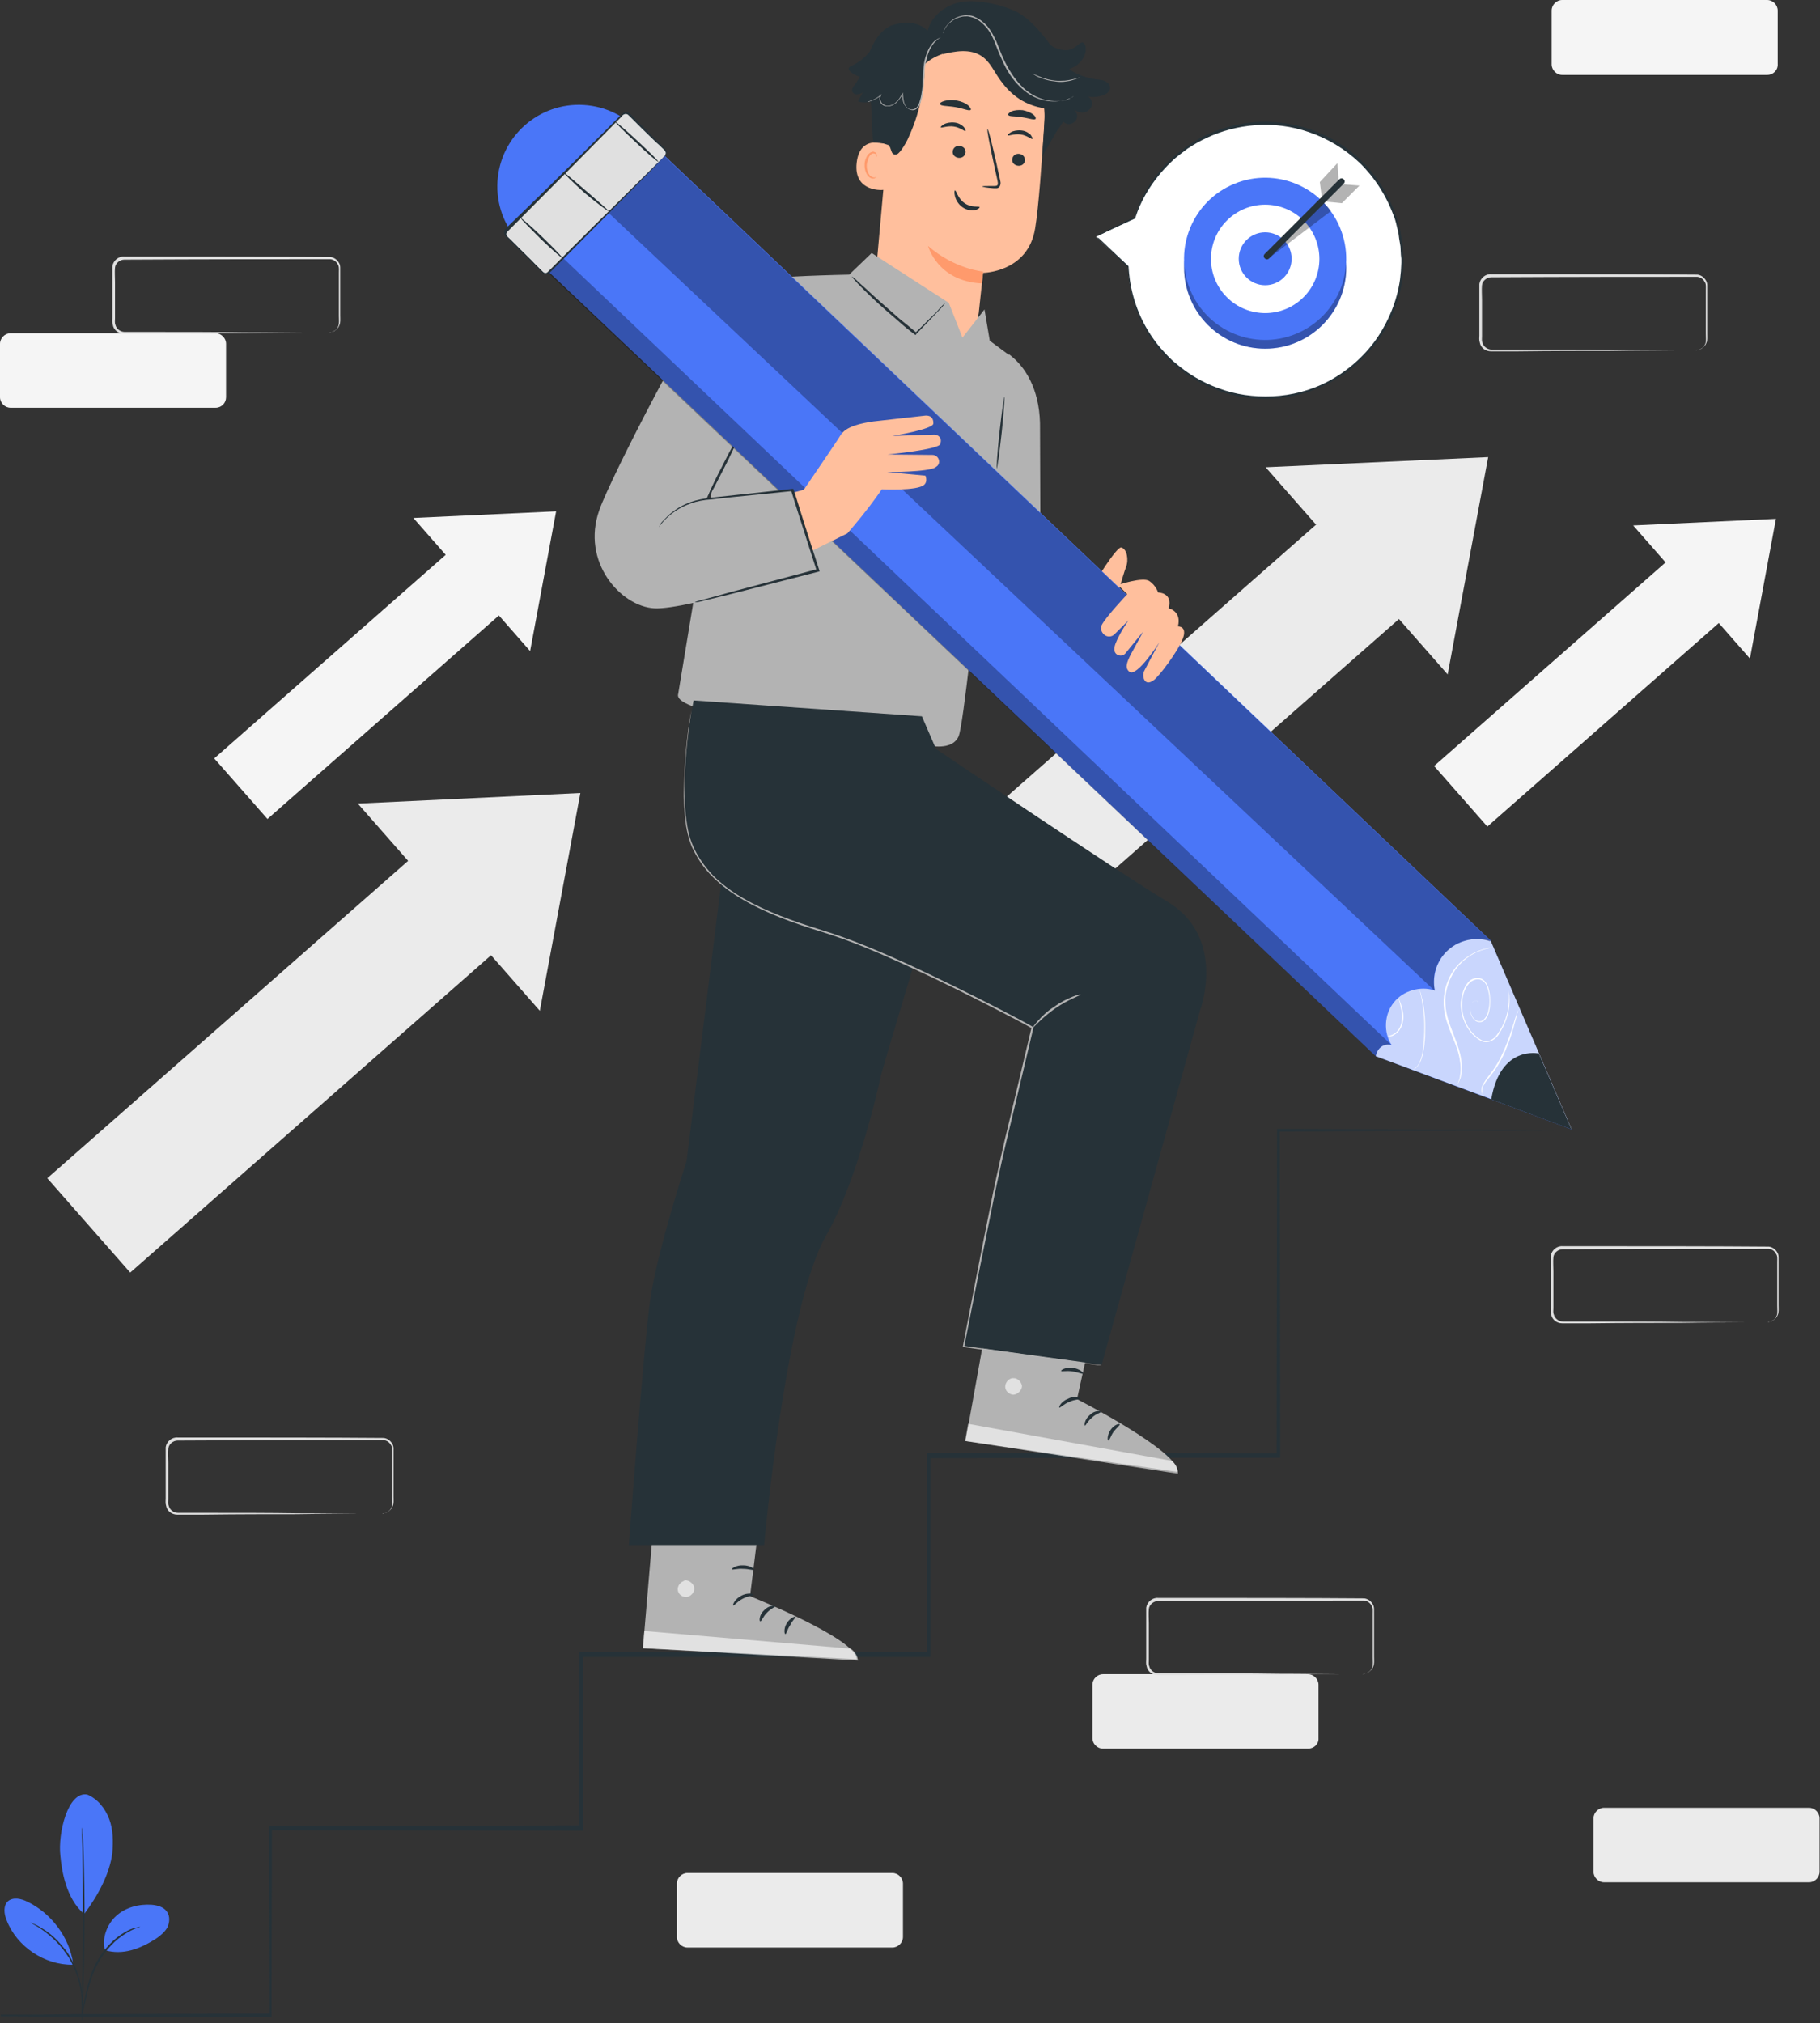 <svg xmlns="http://www.w3.org/2000/svg" width="413" height="459" viewBox="0 0 413 459" fill="none"><rect x="0" y="0" width="413" height="459" fill="#333333" stroke="none"/><g clip-path="url(#clip0_462_992)"><path d="M81.199 182.3L131.699 179.9L122.499 229.3L81.199 182.3Z" fill="#EBEBEB"></path><path d="M116.139 212.556L97.32 191.152L10.73 267.285L29.549 288.688L116.139 212.556Z" fill="#EBEBEB"></path><path d="M287.203 106L337.703 103.7L328.503 153L287.203 106Z" fill="#EBEBEB"></path><path d="M322.205 136.255L303.387 114.852L216.796 190.984L235.615 212.388L322.205 136.255Z" fill="#EBEBEB"></path><path d="M93.797 117.5L126.197 116L120.297 147.7L93.797 117.5Z" fill="#F5F5F5"></path><path d="M116.271 136.93L104.188 123.187L48.614 172.049L60.697 185.793L116.271 136.93Z" fill="#F5F5F5"></path><path d="M370.602 119.2L403.002 117.7L397.102 149.4L370.602 119.2Z" fill="#F5F5F5"></path><path d="M393.087 138.652L381.004 124.909L325.43 173.771L337.513 187.514L393.087 138.652Z" fill="#F5F5F5"></path><path d="M296.798 396.7H250.298C248.998 396.7 247.898 395.6 247.898 394.3V382.2C247.898 380.9 248.998 379.8 250.298 379.8H296.798C298.098 379.8 299.198 380.9 299.198 382.2V394.3C299.298 395.6 298.198 396.7 296.798 396.7Z" fill="#EBEBEB"></path><path d="M309.199 379.8C309.199 379.8 309.699 379.8 310.399 379.4C310.799 379.2 311.199 378.8 311.399 378.2C311.599 377.6 311.499 376.9 311.499 376C311.499 374.3 311.499 372.3 311.499 369.9C311.499 368.7 311.499 367.4 311.499 366.1C311.499 365.4 311.599 364.7 311.199 364.2C310.899 363.6 310.299 363.2 309.599 363.1C297.599 363.1 281.099 363.1 262.799 363.2C261.799 363.2 260.799 364 260.699 365C260.599 366 260.699 367.2 260.699 368.3C260.699 370.5 260.699 372.7 260.699 374.9C260.699 375.4 260.699 376 260.699 376.5C260.699 377 260.599 377.6 260.799 378C260.999 378.9 261.899 379.6 262.899 379.6C264.999 379.6 266.999 379.6 268.999 379.6C276.899 379.6 283.999 379.6 289.999 379.7C295.999 379.7 300.799 379.8 304.199 379.8C305.799 379.8 307.099 379.8 308.099 379.8C308.499 379.8 308.899 379.8 309.099 379.8C308.999 379.8 309.199 379.8 309.199 379.8C309.199 379.8 309.099 379.8 308.899 379.8C308.599 379.8 308.299 379.8 307.899 379.8C306.999 379.8 305.699 379.8 303.999 379.8C300.599 379.8 295.799 379.8 289.799 379.9C283.799 379.9 276.699 379.9 268.799 380C266.799 380 264.799 380 262.699 380C261.499 380 260.399 379.2 260.199 378C259.999 377.4 260.099 376.9 260.099 376.3C260.099 375.8 260.099 375.2 260.099 374.7C260.099 372.5 260.099 370.4 260.099 368.1C260.099 367 260.099 365.9 260.099 364.7C260.299 363.4 261.499 362.4 262.799 362.5C281.099 362.5 297.599 362.5 309.599 362.6C310.399 362.7 311.099 363.2 311.499 363.9C311.699 364.2 311.799 364.6 311.799 365C311.799 365.4 311.799 365.7 311.799 366C311.799 367.3 311.799 368.6 311.799 369.8C311.799 372.2 311.799 374.2 311.799 375.9C311.799 376.7 311.899 377.5 311.599 378.1C311.399 378.7 310.899 379.1 310.499 379.4C310.099 379.6 309.799 379.7 309.499 379.7C309.299 379.9 309.199 379.8 309.199 379.8Z" fill="#E0E0E0"></path><path d="M48.9 92.5H2.4C1.1 92.5 0 91.4 0 90.1V78C0 76.7 1.1 75.6 2.4 75.6H48.9C50.2 75.6 51.3 76.7 51.3 78V90.1C51.3 91.4 50.3 92.5 48.9 92.5Z" fill="#F5F5F5"></path><path d="M74.602 75.5C74.602 75.5 75.102 75.5 75.802 75.1C76.202 74.9 76.602 74.5 76.802 73.9C77.002 73.3 76.902 72.6 76.902 71.7C76.902 70 76.902 68 76.902 65.6C76.902 64.4 76.902 63.1 76.902 61.8C76.902 61.1 77.002 60.4 76.602 59.9C76.302 59.3 75.702 58.9 75.002 58.8C63.002 58.8 46.502 58.8 28.202 58.9C27.202 58.9 26.202 59.7 26.102 60.7C26.002 61.7 26.102 62.9 26.102 64C26.102 66.2 26.102 68.4 26.102 70.6C26.102 71.1 26.102 71.7 26.102 72.2C26.102 72.7 26.002 73.3 26.202 73.7C26.402 74.6 27.302 75.3 28.302 75.3C30.402 75.3 32.402 75.3 34.402 75.3C42.302 75.3 49.402 75.3 55.402 75.4C61.402 75.4 66.202 75.5 69.602 75.5C71.202 75.5 72.502 75.5 73.502 75.5C73.902 75.5 74.302 75.5 74.502 75.5H74.602C74.602 75.5 74.502 75.5 74.302 75.5C74.002 75.5 73.702 75.5 73.302 75.5C72.402 75.5 71.102 75.5 69.402 75.5C66.002 75.5 61.202 75.5 55.202 75.6C49.202 75.6 42.102 75.6 34.202 75.7C32.202 75.7 30.202 75.7 28.102 75.7C26.902 75.7 25.802 74.9 25.602 73.7C25.402 73.1 25.502 72.6 25.502 72C25.502 71.5 25.502 70.9 25.502 70.4C25.502 68.2 25.502 66.1 25.502 63.8C25.502 62.7 25.502 61.6 25.502 60.4C25.702 59.1 26.902 58.1 28.202 58.2C46.502 58.2 63.002 58.2 75.002 58.3C75.802 58.4 76.502 58.9 76.902 59.6C77.102 59.9 77.202 60.3 77.202 60.7C77.202 61.1 77.202 61.4 77.202 61.7C77.202 63 77.202 64.3 77.202 65.5C77.202 67.9 77.202 69.9 77.202 71.6C77.202 72.4 77.302 73.2 77.002 73.8C76.802 74.4 76.302 74.8 75.902 75.1C75.502 75.3 75.202 75.4 74.902 75.4C74.702 75.6 74.602 75.5 74.602 75.5Z" fill="#E0E0E0"></path><path d="M410.502 427H364.002C362.702 427 361.602 425.9 361.602 424.6V412.5C361.602 411.2 362.702 410.1 364.002 410.1H410.502C411.802 410.1 412.902 411.2 412.902 412.5V424.6C412.902 425.9 411.802 427 410.502 427Z" fill="#EBEBEB"></path><path d="M401 300C401 300 401.5 300 402.2 299.6C402.6 299.4 403 299 403.2 298.4C403.4 297.8 403.3 297.1 403.3 296.2C403.3 294.5 403.3 292.5 403.3 290.1C403.3 288.9 403.3 287.6 403.3 286.3C403.3 285.6 403.4 284.9 403 284.4C402.7 283.8 402.1 283.4 401.4 283.3C389.4 283.3 372.9 283.3 354.6 283.4C353.6 283.4 352.6 284.2 352.5 285.2C352.4 286.2 352.5 287.4 352.5 288.5C352.5 290.7 352.5 292.9 352.5 295.1C352.5 295.6 352.5 296.2 352.5 296.7C352.5 297.2 352.4 297.8 352.6 298.2C352.8 299.1 353.7 299.8 354.7 299.8C356.8 299.8 358.8 299.8 360.8 299.8C368.7 299.8 375.8 299.8 381.8 299.9C387.8 299.9 392.6 300 396 300C397.6 300 398.9 300 399.9 300C400.3 300 400.7 300 400.9 300H401C401 300 400.9 300 400.7 300C400.4 300 400.1 300 399.7 300C398.8 300 397.5 300 395.8 300C392.4 300 387.6 300 381.6 300.1C375.6 300.1 368.5 300.1 360.6 300.2C358.6 300.2 356.6 300.2 354.5 300.2C353.3 300.2 352.2 299.4 352 298.2C351.8 297.6 351.9 297.1 351.9 296.5C351.9 296 351.9 295.4 351.9 294.9C351.9 292.7 351.9 290.6 351.9 288.3C351.9 287.2 351.9 286.1 351.9 284.9C352.1 283.6 353.3 282.6 354.6 282.7C372.9 282.7 389.4 282.7 401.4 282.8C402.2 282.9 402.9 283.4 403.3 284.1C403.5 284.4 403.6 284.8 403.6 285.2C403.6 285.6 403.6 285.9 403.6 286.2C403.6 287.5 403.6 288.8 403.6 290C403.6 292.4 403.6 294.4 403.6 296.1C403.6 296.9 403.7 297.7 403.4 298.3C403.2 298.9 402.7 299.3 402.3 299.6C401.9 299.8 401.6 299.9 401.3 299.9C401.2 300 401 300 401 300Z" fill="#E0E0E0"></path><path d="M86.699 343.4C86.699 343.4 87.199 343.4 87.899 343C88.299 342.8 88.699 342.4 88.899 341.8C89.099 341.2 88.999 340.5 88.999 339.6C88.999 337.9 88.999 335.9 88.999 333.5C88.999 332.3 88.999 331 88.999 329.7C88.999 329 89.099 328.3 88.699 327.8C88.399 327.2 87.799 326.8 87.099 326.7C75.099 326.7 58.599 326.7 40.299 326.8C39.299 326.8 38.299 327.6 38.199 328.6C38.099 329.6 38.199 330.8 38.199 331.9C38.199 334.1 38.199 336.3 38.199 338.5C38.199 339 38.199 339.6 38.199 340.1C38.199 340.6 38.099 341.2 38.299 341.6C38.499 342.5 39.399 343.2 40.399 343.2C42.499 343.2 44.499 343.2 46.499 343.2C54.399 343.2 61.499 343.2 67.499 343.3C73.499 343.3 78.299 343.4 81.699 343.4C83.299 343.4 84.599 343.4 85.599 343.4C85.999 343.4 86.399 343.4 86.599 343.4H86.699C86.699 343.4 86.599 343.4 86.399 343.4C86.099 343.4 85.799 343.4 85.399 343.4C84.499 343.4 83.199 343.4 81.499 343.4C78.099 343.4 73.299 343.4 67.299 343.5C61.299 343.5 54.199 343.5 46.299 343.6C44.299 343.6 42.299 343.6 40.199 343.6C38.999 343.6 37.899 342.8 37.699 341.6C37.499 341 37.599 340.5 37.599 339.9C37.599 339.4 37.599 338.8 37.599 338.3C37.599 336.1 37.599 334 37.599 331.7C37.599 330.6 37.599 329.5 37.599 328.3C37.799 327 38.999 326 40.299 326.1C58.599 326.1 75.099 326.1 87.099 326.2C87.899 326.3 88.599 326.8 88.999 327.5C89.199 327.8 89.299 328.2 89.299 328.6C89.299 329 89.299 329.3 89.299 329.6C89.299 330.9 89.299 332.2 89.299 333.4C89.299 335.8 89.299 337.8 89.299 339.5C89.299 340.3 89.399 341.1 89.099 341.7C88.899 342.3 88.399 342.7 87.999 343C87.599 343.2 87.299 343.3 86.999 343.3C86.799 343.4 86.699 343.4 86.699 343.4Z" fill="#E0E0E0"></path><path d="M384.801 79.5C384.801 79.5 385.301 79.5 386.001 79.1C386.401 78.9 386.801 78.5 387.001 77.9C387.201 77.3 387.101 76.6 387.101 75.7C387.101 74 387.101 72 387.101 69.6C387.101 68.4 387.101 67.1 387.101 65.8C387.101 65.1 387.201 64.4 386.801 63.9C386.501 63.3 385.901 62.9 385.201 62.8C373.201 62.8 356.701 62.8 338.401 62.9C337.401 62.9 336.401 63.7 336.301 64.7C336.201 65.7 336.301 66.9 336.301 68C336.301 70.2 336.301 72.4 336.301 74.6C336.301 75.1 336.301 75.7 336.301 76.2C336.301 76.7 336.201 77.3 336.401 77.7C336.601 78.6 337.501 79.3 338.501 79.3C340.601 79.3 342.601 79.3 344.601 79.3C352.501 79.3 359.601 79.3 365.601 79.4C371.601 79.4 376.401 79.5 379.801 79.5C381.401 79.5 382.701 79.5 383.701 79.5C384.101 79.5 384.501 79.5 384.701 79.5H384.801C384.801 79.5 384.701 79.5 384.501 79.5C384.201 79.5 383.901 79.5 383.501 79.5C382.601 79.5 381.301 79.5 379.601 79.5C376.201 79.5 371.401 79.5 365.401 79.6C359.401 79.6 352.301 79.6 344.401 79.7C342.401 79.7 340.401 79.7 338.301 79.7C337.101 79.7 336.001 78.9 335.801 77.7C335.601 77.1 335.701 76.6 335.701 76C335.701 75.5 335.701 74.9 335.701 74.4C335.701 72.2 335.701 70.1 335.701 67.8C335.701 66.7 335.701 65.6 335.701 64.4C335.901 63.1 337.101 62.1 338.401 62.2C356.701 62.2 373.201 62.2 385.201 62.3C386.001 62.4 386.701 62.9 387.101 63.6C387.301 63.9 387.401 64.3 387.401 64.7C387.401 65.1 387.401 65.4 387.401 65.7C387.401 67 387.401 68.3 387.401 69.5C387.401 71.9 387.401 73.9 387.401 75.6C387.401 76.4 387.501 77.2 387.201 77.8C387.001 78.4 386.501 78.8 386.101 79.1C385.701 79.3 385.401 79.4 385.101 79.4C384.901 79.5 384.801 79.5 384.801 79.5Z" fill="#E0E0E0"></path><path d="M202.502 441.8H156.002C154.702 441.8 153.602 440.7 153.602 439.4V427.3C153.602 426 154.702 424.9 156.002 424.9H202.502C203.802 424.9 204.902 426 204.902 427.3V439.4C204.902 440.7 203.802 441.8 202.502 441.8Z" fill="#EBEBEB"></path><path d="M401.002 17H354.502C353.202 17 352.102 15.9 352.102 14.6V2.4C352.102 1.1 353.202 0 354.502 0H401.002C402.302 0 403.402 1.1 403.402 2.4V14.5C403.502 15.9 402.402 17 401.002 17Z" fill="#F5F5F5"></path><path d="M0.102 457C0.102 457 0.202 457 0.402 457C0.602 457 0.802 457 1.202 457C1.902 457 3.002 457 4.302 457C7.102 457 11.102 457 16.402 456.9C26.902 456.9 42.302 456.8 61.502 456.8L61.202 457.1C61.202 444.5 61.102 430.3 61.102 414.6V414.2H61.502C82.602 414.2 106.302 414.2 132.002 414.1L131.502 414.6C131.502 402 131.502 388.8 131.502 375.2V374.7H132.002C152.802 374.7 174.902 374.7 197.602 374.7C202.002 374.7 206.402 374.7 210.802 374.7L210.302 375.2C210.302 359.8 210.302 344.7 210.302 330.1V329.6H210.802C239.202 329.6 265.902 329.6 290.202 329.7L289.702 330.2C289.702 301.9 289.802 277 289.802 256.4V256.1H290.102C311.402 256.2 328.302 256.2 340.002 256.3C345.802 256.3 350.302 256.4 353.302 256.4C354.802 256.4 356.002 256.4 356.702 256.4C355.902 256.4 354.802 256.4 353.302 256.4C350.302 256.4 345.802 256.5 340.002 256.5C328.402 256.5 311.402 256.6 290.102 256.7L290.402 256.4C290.402 277 290.502 301.9 290.502 330.2V330.7H290.002C265.702 330.7 239.002 330.7 210.602 330.8L211.102 330.3C211.102 344.9 211.102 360 211.102 375.4V375.9H210.602C206.202 375.9 201.802 375.9 197.402 375.9C174.702 375.9 152.602 375.9 131.802 375.9L132.302 375.4C132.302 389 132.302 402.2 132.302 414.8V415.3H131.802C106.202 415.3 82.502 415.2 61.302 415.2L61.702 414.8C61.702 430.5 61.602 444.7 61.602 457.3V457.6H61.302C42.102 457.5 26.702 457.5 16.202 457.5C10.902 457.5 6.902 457.4 4.102 457.4C2.702 457.4 1.702 457.4 1.002 457.4C0.702 457.4 0.402 457.4 0.202 457.4C0.202 457 0.102 457 0.102 457Z" fill="#263238"></path><path d="M19.799 407.1C22.2 408.1 23.899 410.3 24.799 412.7C25.7 415.1 25.7 417.8 25.5 420.3C24.899 425.2 22.099 430.2 19.099 434.2C14.899 430.6 13.999 424.2 13.7 421C13.1 415.9 15.399 406.3 19.799 407.1Z" fill="#4A76F8"></path><path d="M23.798 442.4C23.098 439.6 24.298 436.5 26.398 434.6C28.498 432.7 31.498 431.9 34.398 432.1C35.698 432.2 37.198 432.6 37.898 433.7C38.598 434.7 38.498 436.1 37.998 437.2C37.398 438.3 36.398 439.1 35.398 439.8C31.798 442.1 27.898 443.6 23.798 442.4Z" fill="#4A76F8"></path><path d="M18.5 457.6C18.5 457.6 18.5 457.2 18.6 456.6C18.7 455.9 18.9 455 19.1 453.9C19.6 451.6 20.2 448.3 21.9 445.1C23.7 441.9 26.1 439.6 28.2 438.4C29.2 437.8 30.1 437.4 30.8 437.3C31.1 437.2 31.4 437.2 31.5 437.1C31.7 437.1 31.8 437.1 31.8 437.1C31.8 437.2 30.4 437.4 28.4 438.7C26.4 439.9 24 442.2 22.3 445.3C20.6 448.4 19.9 451.7 19.4 453.9C19.1 455.1 18.9 456 18.8 456.6C18.6 457.2 18.5 457.6 18.5 457.6Z" fill="#263238"></path><path d="M18.6 414.5C18.6 414.5 18.6 414.7 18.7 414.9C18.7 415.2 18.7 415.7 18.8 416.2C18.9 417.3 18.9 418.9 19 420.9C19.1 424.9 19.2 430.3 19.2 436.4C19.2 442.5 19 447.9 18.9 451.9C18.8 453.9 18.7 455.5 18.7 456.6C18.7 457.1 18.6 457.5 18.6 457.9C18.6 458.2 18.6 458.3 18.5 458.3C18.5 458.3 18.5 458.1 18.5 457.9C18.5 457.6 18.5 457.1 18.5 456.6C18.5 455.4 18.6 453.9 18.6 451.9C18.7 447.9 18.8 442.5 18.8 436.4C18.8 430.4 18.8 424.9 18.7 420.9C18.7 419 18.6 417.4 18.6 416.2C18.6 415.7 18.6 415.3 18.6 414.9C18.6 414.7 18.6 414.5 18.6 414.5Z" fill="#263238"></path><path d="M16.6 445.4C15.7 439.4 11.6 434 6.2 431.4C4.8 430.7 3 430.3 1.8 431.3C0.7 432.3 0.9 434.2 1.5 435.6C3.8 441.6 10.1 445.8 16.5 445.7" fill="#4A76F8"></path><path d="M6.9 436.1C6.9 436.1 7.2 436.2 7.8 436.5C8.1 436.6 8.4 436.8 8.8 437C9.2 437.2 9.6 437.5 10.1 437.8C10.6 438.1 11.1 438.5 11.6 438.9C12.1 439.3 12.6 439.8 13.1 440.3C14.1 441.4 15.2 442.6 16 444.1C16.9 445.6 17.5 447.1 17.9 448.5C18.1 449.2 18.3 449.9 18.4 450.5C18.5 451.1 18.6 451.8 18.6 452.3C18.7 452.9 18.7 453.4 18.7 453.8C18.7 454.2 18.7 454.6 18.7 454.9C18.7 455.5 18.6 455.9 18.6 455.9C18.5 455.9 18.7 454.5 18.4 452.3C18.3 451.8 18.3 451.2 18.1 450.5C18 449.9 17.8 449.2 17.6 448.5C17.1 447.1 16.5 445.6 15.7 444.2C14.8 442.8 13.8 441.5 12.8 440.5C12.3 440 11.8 439.5 11.3 439.1C10.8 438.7 10.3 438.3 9.9 438C8.1 436.7 6.8 436.2 6.9 436.1Z" fill="#263238"></path><path d="M248.699 53.7L257.399 49.5C259.099 44.2 262.299 39.3 266.899 35.4C279.999 24.3 299.699 25.9 310.799 39C321.899 52.1 320.299 71.8 307.199 82.9C294.099 94 274.399 92.4 263.299 79.3C258.699 73.8 256.199 67.2 255.999 60.5L248.699 53.7Z" fill="white"></path><path d="M248.699 53.7C248.699 53.7 248.799 53.8 249.099 54.1C249.399 54.4 249.899 54.9 250.499 55.4C251.699 56.6 253.499 58.3 255.899 60.6C255.899 60.6 255.999 60.6 256.099 60.6C256.099 60.6 256.099 60.6 256.099 60.5H255.899C256.099 64.5 256.999 69.8 260.199 75.2C260.999 76.5 261.899 77.9 262.999 79.2C264.099 80.4 265.299 81.8 266.699 82.9C269.399 85.2 272.699 87.3 276.499 88.6C280.299 90 284.499 90.7 288.799 90.4C293.199 90.2 297.599 89 301.799 86.8C305.999 84.6 309.699 81.4 312.599 77.4C315.499 73.4 317.499 68.6 318.199 63.5L318.399 61.6L318.499 59.7V58.7L318.399 57.7L318.299 55.8C318.199 55.2 318.099 54.5 317.999 53.9C317.899 53.3 317.799 52.6 317.699 52C317.399 50.8 317.099 49.6 316.599 48.4C314.899 43.7 312.199 39.6 308.799 36.3C305.399 33.1 301.399 30.7 297.199 29.3C292.999 27.9 288.799 27.4 284.799 27.7C280.799 28 277.099 29.1 273.799 30.6C272.199 31.3 270.699 32.3 269.299 33.2C267.999 34.2 266.599 35.2 265.499 36.3C260.999 40.6 258.599 45.5 257.399 49.3L257.499 49.2C254.699 50.6 252.499 51.7 250.999 52.4C250.299 52.8 249.699 53 249.399 53.2C248.799 53.6 248.699 53.7 248.699 53.7C248.699 53.7 248.899 53.6 249.299 53.4C249.699 53.2 250.299 53 250.999 52.6C252.499 51.9 254.699 50.9 257.499 49.6C257.499 49.6 257.499 49.6 257.599 49.5C258.799 45.7 261.299 41 265.799 36.7C266.899 35.6 268.199 34.7 269.499 33.7C270.899 32.8 272.399 31.9 273.999 31.2C277.199 29.7 280.899 28.7 284.899 28.4C288.799 28.1 293.099 28.6 297.099 30C301.199 31.4 305.099 33.7 308.499 36.9C311.799 40.1 314.499 44.2 316.199 48.8C316.699 49.9 316.899 51.1 317.199 52.3C317.399 52.9 317.399 53.5 317.499 54.1C317.599 54.7 317.699 55.3 317.799 55.9L317.899 57.8L317.999 58.7V59.6L317.899 61.5L317.699 63.4C316.999 68.4 314.999 73.1 312.199 77.1C309.399 81 305.699 84.2 301.599 86.4C297.499 88.6 293.099 89.7 288.799 89.9C284.499 90.1 280.299 89.5 276.599 88.1C272.899 86.8 269.599 84.8 266.899 82.5C265.499 81.4 264.399 80.1 263.299 78.9C262.199 77.6 261.299 76.3 260.499 75C257.299 69.7 256.299 64.4 256.099 60.5C256.099 60.4 255.999 60.4 255.999 60.4C255.899 60.4 255.899 60.4 255.899 60.5L256.099 60.4C253.799 58.2 251.899 56.5 250.699 55.3C250.099 54.7 249.599 54.3 249.299 54C248.799 53.9 248.699 53.7 248.699 53.7Z" fill="#263238"></path><path d="M287.099 79.1C297.261 79.1 305.499 70.862 305.499 60.7C305.499 50.538 297.261 42.3 287.099 42.3C276.937 42.3 268.699 50.538 268.699 60.7C268.699 70.862 276.937 79.1 287.099 79.1Z" fill="#4A76F8"></path><path opacity="0.3" d="M287.099 79.1C297.261 79.1 305.499 70.862 305.499 60.7C305.499 50.538 297.261 42.3 287.099 42.3C276.937 42.3 268.699 50.538 268.699 60.7C268.699 70.862 276.937 79.1 287.099 79.1Z" fill="black"></path><path d="M294.05 75.751C303.456 71.906 307.964 61.163 304.118 51.757C300.273 42.351 289.531 37.843 280.125 41.689C270.719 45.534 266.211 56.276 270.056 65.682C273.902 75.088 284.644 79.596 294.05 75.751Z" fill="#4A76F8"></path><path d="M295.799 67.428C300.602 62.625 300.602 54.837 295.799 50.034C290.996 45.23 283.208 45.23 278.404 50.034C273.601 54.837 273.601 62.625 278.404 67.428C283.208 72.232 290.996 72.232 295.799 67.428Z" fill="white"></path><path d="M287.098 64.7C290.411 64.7 293.098 62.013 293.098 58.7C293.098 55.386 290.411 52.7 287.098 52.7C283.784 52.7 281.098 55.386 281.098 58.7C281.098 62.013 283.784 64.7 287.098 64.7Z" fill="#4A76F8"></path><path d="M300 45.2L299.5 41.3L303.5 37L303.8 41.3L300 45.2Z" fill="#B3B3B3"></path><path d="M308.498 42.1L304.498 41.8L300.398 45.7L304.498 46.1L308.498 42.1Z" fill="#B3B3B3"></path><path opacity="0.3" d="M287.898 58.6L301.998 47.9C301.498 47.2 300.898 46.5 300.198 45.8L287.898 57.7V58.6Z" fill="black"></path><path d="M303.899 40.7C301.999 42.6 300.099 44.5 298.199 46.4C295.199 49.4 292.099 52.5 289.099 55.5C288.399 56.2 287.699 56.9 286.999 57.6C286.299 58.3 287.399 59.3 287.999 58.6C289.899 56.7 291.799 54.8 293.699 52.9C296.699 49.9 299.799 46.8 302.799 43.8C303.499 43.1 304.199 42.4 304.899 41.7C305.599 41 304.599 40 303.899 40.7Z" fill="#263238"></path><path d="M198.199 68.1L201.999 25.8C202.599 15.2 209.299 6.8 219.799 7.7L220.799 7.8C230.599 9.2 237.599 17.9 236.999 27.7C236.399 36.9 235.699 47 234.899 51.8C233.299 61.8 223.099 61.9 223.099 61.9C223.099 61.9 222.399 68 222.099 71L220.799 77.9L215.599 75.3L198.199 68.1Z" fill="#FFBF9D"></path><path d="M223.098 61.6C223.098 61.6 216.698 61.1 210.598 55.8C210.598 55.8 212.698 63.8 222.798 64.3L223.098 61.6Z" fill="#FF9A6C"></path><path d="M232.598 36.4C232.498 37.2 231.798 37.7 230.998 37.6C230.198 37.5 229.598 36.9 229.698 36.1C229.798 35.3 230.498 34.8 231.298 34.9C232.098 35 232.598 35.6 232.598 36.4Z" fill="#263238"></path><path d="M234.299 31.5C234.099 31.7 233.099 30.7 231.599 30.5C230.099 30.3 228.799 30.9 228.699 30.7C228.599 30.6 228.899 30.3 229.399 30C229.899 29.7 230.799 29.5 231.799 29.6C232.799 29.7 233.499 30.2 233.899 30.6C234.199 31.1 234.399 31.4 234.299 31.5Z" fill="#263238"></path><path d="M219.098 34.6C218.998 35.4 218.298 35.9 217.498 35.8C216.698 35.7 216.098 35.1 216.198 34.3C216.298 33.5 216.998 33 217.798 33.1C218.598 33.2 219.198 33.8 219.098 34.6Z" fill="#263238"></path><path d="M219.1 29.7C218.9 29.9 217.9 28.9 216.4 28.7C214.9 28.5 213.6 29.1 213.5 28.9C213.4 28.8 213.7 28.5 214.2 28.2C214.7 27.9 215.6 27.7 216.6 27.8C217.6 27.9 218.3 28.4 218.7 28.8C219 29.2 219.2 29.6 219.1 29.7Z" fill="#263238"></path><path d="M222.898 42.3C222.898 42.2 223.898 42.2 225.498 42.2C225.898 42.2 226.298 42.2 226.398 41.9C226.498 41.6 226.398 41.2 226.298 40.7C226.098 39.7 225.798 38.6 225.598 37.5C224.598 33 223.898 29.3 224.098 29.3C224.298 29.3 225.198 32.9 226.198 37.4C226.398 38.5 226.698 39.6 226.898 40.6C226.998 41.1 227.198 41.6 226.898 42.2C226.798 42.5 226.398 42.7 226.198 42.7C225.898 42.7 225.698 42.7 225.498 42.7C223.898 42.6 222.898 42.4 222.898 42.3Z" fill="#263238"></path><path d="M220.3 24.9C220 25.3 218.6 24.6 216.8 24.3C215 24 213.4 24.1 213.3 23.6C213.2 23.4 213.6 23.1 214.3 22.9C215 22.7 216 22.6 217.1 22.8C218.2 23 219.1 23.4 219.7 23.9C220.1 24.3 220.4 24.7 220.3 24.9Z" fill="#263238"></path><path d="M234.998 27C234.598 27.3 233.398 26.8 231.898 26.6C230.398 26.3 229.098 26.5 228.798 26.1C228.698 25.9 228.898 25.6 229.498 25.3C230.098 25 231.098 24.9 232.098 25C233.098 25.2 233.998 25.6 234.498 26C234.998 26.4 235.098 26.8 234.998 27Z" fill="#263238"></path><path d="M201.799 33C201.599 32.9 195.199 30 194.399 36.9C193.599 43.8 200.699 43.2 200.799 43C200.799 42.7 201.799 33 201.799 33Z" fill="#FFBF9D"></path><path d="M198.998 40.1C198.998 40.1 198.898 40.2 198.698 40.2C198.498 40.3 198.098 40.3 197.798 40.1C197.098 39.8 196.598 38.5 196.698 37.3C196.798 36.7 196.998 36.1 197.198 35.6C197.498 35.1 197.798 34.8 198.198 34.8C198.598 34.8 198.798 35 198.898 35.2C198.998 35.4 198.898 35.5 198.898 35.6C198.898 35.6 199.098 35.5 198.998 35.2C198.998 35.1 198.898 34.9 198.798 34.7C198.598 34.5 198.398 34.5 198.198 34.4C197.698 34.4 197.098 34.8 196.798 35.3C196.498 35.8 196.198 36.5 196.198 37.2C196.098 38.6 196.698 40 197.598 40.4C198.098 40.6 198.498 40.5 198.698 40.3C198.898 40.2 198.998 40.1 198.998 40.1Z" fill="#FF9A6C"></path><path d="M251.898 19.7C251.798 19.3 251.598 18.9 251.198 18.7C250.498 18.1 249.498 18.1 248.698 18C246.498 17.7 244.398 16.9 242.598 15.7C243.298 15.4 243.998 15.1 244.598 14.6C245.798 13.6 246.698 12 246.298 10.4C246.198 10.1 246.098 9.8 245.798 9.7C245.398 9.5 244.898 9.9 244.598 10.2C243.398 11.2 242.398 11.6 240.898 11.3C239.998 11.1 239.098 10.8 238.398 10.2C238.398 10.2 238.398 10.1 238.298 10.1C237.998 9.7 237.698 9.3 237.398 8.9C235.098 6 233.098 4 230.898 2.8C227.698 1.1 222.098 -0.1 218.498 0.4C214.898 0.9 211.398 3.4 210.498 7C208.698 5.1 205.798 4.8 203.298 5.5H203.198C200.398 6.1 198.598 8.8 197.498 11.4C197.398 11.5 197.398 11.7 197.298 11.8C196.198 13.1 194.898 14.2 193.298 14.9C192.998 15 192.698 15.2 192.598 15.5C192.498 15.8 192.798 16.1 192.998 16.3C193.598 16.8 194.298 17.2 195.098 17.4C194.798 18 194.398 18.6 193.998 19.2C193.598 19.7 193.198 20.2 193.398 20.8C193.598 21.2 194.098 21.5 194.498 21.4C194.998 21.4 195.398 21.2 195.798 21C195.398 21.7 194.998 22.4 194.698 23C195.598 23.3 196.698 23.3 197.598 23.1C197.898 25.7 197.798 30.5 198.198 32.3C199.998 32.5 200.498 32.4 201.398 32.8C202.498 33.3 201.898 35.4 203.498 35C204.298 34.8 205.898 31.9 206.198 31.1C208.598 25.9 209.798 20.3 209.798 14.6C210.998 13.5 212.498 12.7 213.998 12.2L213.898 12.3C216.798 11.6 220.098 11 222.698 12.7C224.698 14 225.598 16.3 226.998 18.2C229.598 21.8 232.698 23.9 237.098 24.6C237.098 27.7 236.698 32.7 236.498 35.5L239.598 30.1C239.798 29.8 239.998 29.5 240.198 29.2L240.298 29.1C240.598 28.6 240.898 28.1 241.298 27.6C242.698 29.1 245.198 27.3 244.198 25.5C243.998 25.1 243.698 24.8 243.398 24.5C243.998 25.2 244.998 25.7 245.998 25.5C246.998 25.3 247.798 24.5 247.798 23.5C247.798 22.8 247.398 22.2 246.898 21.9C248.098 22.1 249.398 22 250.598 21.5C251.298 21.2 251.998 20.6 251.898 19.7Z" fill="#263238"></path><path d="M213.497 8.5C213.497 8.5 212.997 8.7 212.397 9.3C211.697 9.9 210.997 11 210.497 12.5C210.297 13.3 210.097 14.1 209.897 15C209.797 15.9 209.797 16.9 209.697 18C209.597 19.1 209.597 20.2 209.397 21.3C209.297 21.9 209.197 22.4 208.997 23C208.797 23.6 208.597 24.2 208.097 24.6C207.697 25 207.097 25.1 206.597 24.9C206.097 24.8 205.697 24.4 205.397 24C204.797 23.2 204.797 22.2 204.697 21.3H204.897C204.497 22 203.997 22.7 203.397 23.3C202.797 23.8 202.097 24.2 201.297 24.1C200.897 24.1 200.597 24 200.297 23.8C199.997 23.6 199.797 23.3 199.697 23C199.597 22.7 199.497 22.4 199.597 22.1C199.697 21.8 199.797 21.5 199.997 21.4L200.097 21.5C199.197 22.3 198.297 22.7 197.697 22.9C197.397 23 197.197 23.1 196.997 23.1C196.797 23.1 196.797 23.1 196.797 23.1C196.797 23.1 196.897 23.1 196.997 23C197.197 23 197.397 22.9 197.697 22.8C198.297 22.6 199.097 22.2 199.997 21.4L200.097 21.5C199.697 21.8 199.597 22.5 199.897 23C199.997 23.3 200.197 23.5 200.497 23.7C200.797 23.9 201.097 24 201.397 24C202.097 24 202.797 23.7 203.297 23.2C203.897 22.7 204.297 22 204.697 21.3L204.897 21V21.4C204.997 22.3 204.997 23.2 205.497 24C205.797 24.4 206.097 24.7 206.597 24.8C206.997 24.9 207.497 24.8 207.897 24.5C208.297 24.1 208.597 23.5 208.697 23C208.897 22.4 208.997 21.9 209.097 21.3C209.297 20.2 209.397 19.1 209.397 18C209.497 16.9 209.497 15.9 209.597 15C209.697 14.1 209.897 13.2 210.197 12.4C210.697 10.9 211.497 9.8 212.197 9.2C212.997 8.6 213.497 8.5 213.497 8.5Z" fill="#B3B3B3"></path><path d="M243.596 21.9C243.396 22 243.296 22.1 243.196 22.1C243.096 22.2 242.896 22.3 242.696 22.3C242.496 22.4 242.296 22.5 241.996 22.6C240.996 22.9 239.496 23.2 237.596 22.9C235.696 22.6 233.596 21.7 231.796 20C229.896 18.3 228.396 16 227.296 13.4C226.696 12.1 226.196 10.8 225.696 9.5C225.196 8.3 224.596 7.1 223.796 6.2C222.996 5.3 222.096 4.5 221.096 4.1C220.596 3.9 220.096 3.8 219.596 3.7C219.096 3.7 218.596 3.7 218.196 3.8C217.296 4 216.496 4.4 215.996 4.8C215.396 5.2 214.996 5.7 214.696 6.1C214.096 7 213.996 7.6 213.996 7.6C213.996 7.6 213.996 7.6 213.996 7.5C213.996 7.4 213.996 7.3 214.096 7.2C214.196 6.9 214.296 6.6 214.596 6.1C214.896 5.7 215.296 5.2 215.896 4.7C216.496 4.2 217.296 3.8 218.196 3.6C218.696 3.5 219.196 3.4 219.696 3.5C220.196 3.5 220.796 3.6 221.296 3.9C222.296 4.3 223.296 5.1 224.096 6C224.896 7 225.496 8.1 226.096 9.4C226.596 10.6 227.096 12 227.696 13.3C228.896 15.9 230.396 18.2 232.196 19.9C233.996 21.6 236.096 22.5 237.896 22.8C239.696 23.1 241.296 22.9 242.296 22.6C243.096 22.2 243.596 21.8 243.596 21.9Z" fill="#B3B3B3"></path><path d="M245.099 17.5C245.099 17.5 244.999 17.6 244.699 17.7C244.399 17.8 244.099 18 243.599 18.1C243.099 18.3 242.499 18.4 241.799 18.5C241.099 18.6 240.399 18.6 239.599 18.5C238.799 18.4 238.099 18.3 237.399 18.1C236.699 17.9 236.199 17.7 235.699 17.5C235.199 17.3 234.899 17.1 234.599 16.9C234.399 16.7 234.199 16.6 234.199 16.6C234.199 16.6 234.699 16.9 235.699 17.3C236.199 17.5 236.699 17.7 237.399 17.9C237.999 18.1 238.799 18.2 239.499 18.3C240.299 18.4 240.999 18.3 241.699 18.3C242.399 18.2 242.999 18.1 243.399 18C244.499 17.8 245.099 17.5 245.099 17.5Z" fill="#B3B3B3"></path><path d="M222.298 47C222.198 46.7 220.497 47.2 218.897 46.1C217.297 45 216.998 43.1 216.698 43.2C216.598 43.2 216.498 43.7 216.698 44.5C216.898 45.3 217.397 46.3 218.397 47C219.397 47.7 220.498 47.8 221.198 47.7C221.898 47.5 222.298 47.2 222.298 47Z" fill="#263238"></path><path d="M175.4 62C175.4 62 168.7 59.1 163.4 64.8C158.1 70.5 138.5 108.5 136 115.7C131.8 127.5 140.9 137.6 148.5 138C156.1 138.4 185.8 128.8 185.8 128.8L179.3 111.7L160.3 113.2L175 83.6L175.4 62Z" fill="#B3B3B3"></path><path d="M208 95.5C208 95.5 215.3 132.6 218.8 135.6C222.3 138.6 249.8 150.9 249.8 150.9L258 137.5L236.1 124.2L236 96C235.8 88.1 232.6 83.1 229 80.4L208 95.5Z" fill="#B3B3B3"></path><path d="M223.402 70.2L218.402 76.6L215.302 68.7L197.802 57.4L192.702 62.3C192.702 62.3 173.102 62.7 171.802 63.6C169.002 65.7 163.802 97.5 163.802 97.5L153.902 157.4C153.102 159.8 161.402 161.5 166.202 162.7L210.702 169.1C210.702 169.1 216.002 170.4 217.502 167.1C218.702 164.5 221.202 136.8 223.802 121.7C224.502 117.7 225.102 103.4 225.102 103.4L230.002 81.3L224.602 77.3L223.402 70.2Z" fill="#B3B3B3"></path><path d="M167.298 99.6C167.398 99.6 166.998 100.4 166.498 101.7C165.898 103 165.098 104.7 164.098 106.6C163.098 108.5 162.298 110.2 161.598 111.4C160.898 112.6 160.498 113.3 160.398 113.3C160.298 113.3 160.698 112.5 161.198 111.2C161.798 109.9 162.598 108.2 163.598 106.3C164.598 104.4 165.398 102.7 166.098 101.5C166.698 100.3 167.198 99.6 167.298 99.6Z" fill="#263238"></path><path d="M214.401 68.9C214.401 68.9 213.801 69.7 212.601 70.9C211.501 72.1 209.801 73.8 207.901 75.8L207.801 76L207.601 75.9C206.401 75 205.001 73.9 203.701 72.7C200.601 70.1 198.001 67.7 196.101 65.8C195.201 64.9 194.401 64.1 194.001 63.6C193.501 63.1 193.301 62.7 193.301 62.7C193.301 62.7 193.601 62.9 194.201 63.4C194.801 64 195.601 64.7 196.501 65.5C198.401 67.3 201.101 69.7 204.101 72.3C205.501 73.4 206.801 74.5 208.001 75.5H207.701C209.701 73.6 211.301 71.9 212.501 70.8C213.601 69.5 214.301 68.8 214.401 68.9Z" fill="#263238"></path><path d="M227.901 90C228.001 90 227.801 93.7 227.301 98.2C226.801 102.7 226.301 106.3 226.201 106.3C226.101 106.3 226.301 102.6 226.801 98.1C227.301 93.6 227.801 90 227.901 90Z" fill="#263238"></path><path d="M247.898 133C247.898 133 253.398 123.8 254.498 124.2C255.698 124.6 256.198 126.9 255.498 128.7C254.798 130.5 252.898 137.5 252.898 137.5L247.898 133Z" fill="#FFBF9D"></path><path d="M249.802 292.9L244.402 317.4C244.402 317.4 267.702 329.3 267.202 333.9L219.102 326.9L226.002 288.5L249.802 292.9Z" fill="#B3B3B3"></path><g opacity="0.6"><path d="M229.902 312.6C228.902 312.7 228.102 313.6 228.102 314.6C228.102 315.6 229.102 316.4 230.002 316.4C231.002 316.3 232.002 315.3 231.902 314.3C231.702 313.3 230.602 312.4 229.702 312.7" fill="white"></path></g><g opacity="0.6"><path d="M219 326.9L219.7 323L265.9 331.4C265.9 331.4 267.3 332.3 267.3 334.3L219 326.9Z" fill="white"></path></g><path d="M245.2 317.3C245.1 317.5 244 317.4 242.7 318C241.4 318.5 240.6 319.4 240.4 319.3C240.2 319.2 240.8 317.9 242.4 317.3C243.9 316.5 245.3 317.1 245.2 317.3Z" fill="#263238"></path><path d="M249.798 320.3C249.798 320.5 248.698 320.7 247.798 321.6C246.798 322.4 246.398 323.4 246.198 323.4C245.998 323.4 246.098 322 247.298 321C248.398 319.9 249.798 320 249.798 320.3Z" fill="#263238"></path><path d="M251.5 326.8C251.3 326.8 251.2 325.6 252 324.4C252.8 323.2 254 322.9 254.1 323.1C254.2 323.3 253.4 323.9 252.7 324.8C252 325.8 251.8 326.8 251.5 326.8Z" fill="#263238"></path><path d="M245.799 311.6C245.699 311.8 244.699 311.3 243.299 311.1C241.999 310.9 240.899 311.2 240.799 311C240.699 310.8 241.899 310.1 243.399 310.3C244.999 310.5 245.899 311.4 245.799 311.6Z" fill="#263238"></path><g opacity="0.3"><path d="M248.701 297.8L247.701 302.1L224.301 297.6L225.001 293.6L248.701 297.8Z" fill="black"></path></g><path d="M173.298 337.2L170.198 362.1C170.198 362.1 194.498 371.8 194.398 376.4L145.898 373.9L149.198 335L173.298 337.2Z" fill="#B3B3B3"></path><g opacity="0.6"><path d="M155.399 358.6C154.399 358.8 153.699 359.8 153.799 360.7C153.899 361.7 154.899 362.4 155.899 362.3C156.899 362.1 157.799 361 157.499 360C157.299 359.1 155.999 358.2 155.099 358.6" fill="white"></path></g><g opacity="0.6"><path d="M145.898 373.9L146.198 370L192.998 374C192.998 374 194.498 374.8 194.698 376.7L145.898 373.9Z" fill="white"></path></g><path d="M170.997 361.8C170.997 362 169.797 362 168.497 362.7C167.297 363.3 166.597 364.3 166.397 364.2C166.197 364.1 166.697 362.8 168.197 362C169.697 361.2 171.097 361.6 170.997 361.8Z" fill="#263238"></path><path d="M175.897 364.4C175.897 364.6 174.897 364.9 173.997 365.9C173.097 366.8 172.797 367.9 172.497 367.8C172.297 367.8 172.197 366.4 173.397 365.3C174.497 364.1 175.897 364.2 175.897 364.4Z" fill="#263238"></path><path d="M178.2 370.7C178 370.7 177.8 369.5 178.5 368.3C179.2 367.1 180.4 366.6 180.5 366.8C180.6 367 179.8 367.6 179.3 368.7C178.6 369.7 178.5 370.7 178.2 370.7Z" fill="#263238"></path><path d="M171.1 356.1C171 356.3 169.9 355.9 168.6 355.9C167.3 355.8 166.2 356.2 166.1 356C166 355.8 167.1 355 168.7 355.1C170.2 355.1 171.2 355.9 171.1 356.1Z" fill="#263238"></path><g opacity="0.3"><path d="M172.698 342.1L172.098 346.5L148.398 344.2L148.698 340.2L172.698 342.1Z" fill="black"></path></g><path d="M149.745 44.32C150.872 34.165 143.553 25.019 133.398 23.892C123.243 22.765 114.097 30.084 112.97 40.239C111.843 50.394 119.162 59.54 129.317 60.666C139.472 61.794 148.618 54.475 149.745 44.32Z" fill="#4A76F8"></path><path d="M356.6 256.2L338.2 213.3L149 33.6L124 61.2L312.2 239.6L356.6 256.2Z" fill="#4A76F8"></path><g opacity="0.7"><path d="M312.199 239.6C312.499 237.8 314.099 236.5 315.799 237.1C313.899 234.2 314.099 230.1 316.299 227.4C318.399 224.7 322.399 223.6 325.599 224.7C324.899 221.4 326.099 217.7 328.699 215.4C331.299 213.2 335.099 212.4 338.299 213.5L356.599 256.1L312.199 239.6Z" fill="white"></path></g><path d="M349.198 239C349.198 239 340.498 237 338.398 249.4L356.598 256.2L349.198 239Z" fill="#263238"></path><path opacity="0.3" d="M325.6 224.8L138 48.2L149.8 34.5L338.1 213.3L338.2 213.6C338.2 213.6 336.3 212.8 334 213.1C332.4 213.3 330.5 213.9 328.9 215.3C326.8 217 325.8 219.2 325.5 221.1C325.2 223.2 325.6 224.8 325.6 224.8Z" fill="black"></path><path opacity="0.3" d="M315.8 237.1L127.1 57.9L124 61.5L312.2 239.6C312.2 239.6 312.5 236.9 315.2 237C315.4 236.9 315.6 237 315.8 237.1Z" fill="black"></path><path d="M335.499 227.4C335.499 227.4 335.399 227.2 335.099 227.1C334.799 227 334.199 227.1 333.899 227.7C333.599 228.3 333.599 229.2 333.899 230.1C333.999 230.5 334.299 231 334.699 231.3C335.099 231.6 335.699 231.8 336.199 231.6C336.699 231.4 337.099 230.9 337.399 230.3C337.699 229.7 337.799 229 337.899 228.4C338.099 227 337.999 225.5 337.499 224C337.299 223.3 336.799 222.6 336.099 222.3C335.399 222 334.499 222.2 333.799 222.7C332.499 223.7 331.899 225.6 331.799 227.3C331.499 230.9 333.399 234.4 336.099 235.9C336.799 236.3 337.599 236.3 338.199 236C338.899 235.7 339.399 235.2 339.799 234.6C340.599 233.5 341.199 232.3 341.599 231.2C342.399 229 342.399 227 342.399 225.7C342.399 225 342.299 224.5 342.199 224.2C342.099 223.9 342.099 223.7 342.099 223.7C342.099 223.7 342.299 224.4 342.499 225.7C342.599 227 342.599 229 341.799 231.3C341.399 232.4 340.799 233.6 339.999 234.8C339.599 235.4 338.999 235.9 338.299 236.2C337.599 236.5 336.699 236.5 335.999 236.1C333.199 234.5 331.299 231 331.499 227.3C331.599 226.4 331.799 225.5 332.099 224.6C332.399 223.8 332.899 223 333.599 222.4C334.299 221.9 335.299 221.7 336.099 222C336.899 222.3 337.399 223.1 337.699 223.9C338.199 225.4 338.199 227 338.099 228.4C337.999 229.1 337.899 229.8 337.599 230.4C337.299 231 336.899 231.6 336.299 231.8C335.699 232 334.999 231.8 334.599 231.4C334.199 231 333.899 230.5 333.799 230.1C333.599 229.2 333.599 228.3 333.899 227.7C334.199 227 334.899 227 335.199 227.1C335.499 227.2 335.499 227.4 335.499 227.4Z" fill="white"></path><path d="M330.699 246.1C330.699 246.1 330.899 245.6 331.199 244.7C331.399 243.8 331.599 242.4 331.299 240.7C331.099 239 330.399 237.1 329.499 235C328.699 232.9 327.699 230.6 327.599 227.9C327.499 225.3 328.199 222.8 329.399 220.8C330.599 218.8 332.199 217.5 333.699 216.6C335.199 215.7 336.499 215.3 337.499 215.1C338.399 214.9 338.999 214.9 338.999 214.9C338.999 214.9 338.899 214.9 338.599 215C338.399 215 337.999 215.1 337.499 215.2C336.599 215.4 335.299 215.8 333.799 216.7C332.399 217.6 330.799 218.9 329.699 220.9C328.599 222.8 327.799 225.3 327.999 227.8C328.099 230.4 329.099 232.7 329.899 234.8C330.699 236.9 331.399 238.8 331.599 240.6C331.799 242.3 331.699 243.7 331.399 244.6C330.999 245.6 330.699 246.1 330.699 246.1Z" fill="white"></path><path d="M320.4 242.8C320.3 242.8 321.6 242.4 322.2 240.8C322.9 239.2 323.1 236.8 323.2 234.1C323.3 231.4 323 229 322.7 227.3C322.6 226.4 322.4 225.7 322.3 225.3C322.2 224.8 322.2 224.6 322.2 224.6C322.2 224.6 322.3 224.9 322.4 225.3C322.5 225.8 322.7 226.5 322.9 227.3C323.2 229 323.5 231.4 323.4 234.1C323.4 235.4 323.3 236.7 323.1 237.9C322.9 239 322.7 240.1 322.3 240.9C321.9 241.7 321.4 242.3 321 242.5C320.7 242.7 320.4 242.8 320.4 242.8Z" fill="white"></path><path d="M317.3 226.4C317.3 226.4 317.6 226.9 317.9 227.8C318.2 228.7 318.6 230 318.4 231.5C318.2 233 317.4 234.2 316.5 234.7C316.1 235 315.7 235.1 315.4 235.1C315.1 235.1 315 235.1 315 235.1C315 235 315.6 235 316.4 234.5C317.2 234 318 232.9 318.1 231.4C318.3 230 317.9 228.7 317.7 227.8C317.5 226.9 317.3 226.4 317.3 226.4Z" fill="white"></path><path d="M336.602 248.8C336.602 248.8 336.602 248.7 336.502 248.6C336.502 248.5 336.402 248.3 336.302 248C336.202 247.7 336.102 247.4 336.202 247C336.202 246.6 336.402 246.2 336.702 245.7C337.202 244.8 338.002 243.9 338.702 242.9C339.502 241.8 340.202 240.6 340.802 239.3C342.102 236.6 342.902 234 343.502 232.1C343.702 231.3 344.002 230.5 344.202 229.9C344.402 229.4 344.502 229.1 344.502 229.1C344.502 229.1 344.502 229.4 344.302 229.9C344.202 230.4 344.002 231.2 343.702 232.2C343.202 234.1 342.402 236.7 341.102 239.5C340.402 240.9 339.702 242.1 338.902 243.2C338.102 244.3 337.302 245.1 336.802 246C336.202 246.8 336.302 247.6 336.402 248.2C336.502 248.5 336.602 248.8 336.602 248.8Z" fill="white"></path><path d="M150.901 35.3L124.601 61.8C124.201 62.2 123.601 62.2 123.301 61.8L115.101 53.7C114.701 53.3 114.701 52.7 115.101 52.4L141.401 25.9C141.801 25.5 142.401 25.5 142.701 25.9L150.901 34C151.201 34.3 151.201 34.9 150.901 35.3Z" fill="#E0E0E0"></path><path d="M150.901 35.3C150.901 35.3 151.001 35.2 151.001 35.1C151.101 34.9 151.201 34.7 151.001 34.4C150.901 34.1 150.501 33.8 150.201 33.5C149.801 33.1 149.401 32.7 148.901 32.3C148.001 31.4 146.801 30.3 145.501 29C144.801 28.3 144.101 27.6 143.401 26.9C143.201 26.7 143.001 26.5 142.801 26.3C142.601 26.1 142.401 25.9 142.201 25.9C142.001 25.8 141.701 25.9 141.501 26C141.301 26.1 141.101 26.4 140.901 26.6C134.301 33.3 125.201 42.5 115.101 52.6C114.901 52.8 114.801 53.2 115.001 53.5C115.201 53.8 115.601 54.1 115.901 54.4C116.501 55 117.101 55.6 117.801 56.3C119.001 57.5 120.301 58.7 121.401 59.9C122.001 60.5 122.601 61.1 123.201 61.7C123.401 61.9 123.801 62 124.001 61.9C124.101 61.9 124.101 61.8 124.201 61.8L124.401 61.6L125.001 61C126.101 59.9 127.301 58.7 128.401 57.6C132.801 53.2 136.701 49.3 140.101 46C143.401 42.7 146.101 40.1 148.001 38.2C148.901 37.3 149.601 36.6 150.201 36.1C150.401 35.9 150.601 35.7 150.801 35.6C150.801 35.4 150.901 35.3 150.901 35.3C150.901 35.3 150.801 35.4 150.701 35.5C150.601 35.7 150.401 35.8 150.201 36.1C149.701 36.6 149.001 37.4 148.101 38.3C146.201 40.2 143.601 42.9 140.301 46.2C137.001 49.5 133.101 53.5 128.701 57.9C127.601 59 126.501 60.1 125.301 61.3L124.901 61.7L124.701 61.9C124.601 62 124.501 62.1 124.401 62.1C123.901 62.3 123.301 62.2 123.001 61.8C122.401 61.2 121.801 60.6 121.201 60C120.001 58.8 118.801 57.6 117.501 56.4C116.901 55.8 116.301 55.2 115.601 54.5C115.301 54.2 115.001 53.9 114.601 53.5C114.301 53 114.301 52.3 114.701 51.9C125.001 42 134.101 32.9 140.801 26.2C141.001 26 141.201 25.8 141.501 25.6C141.801 25.4 142.101 25.4 142.501 25.5C142.801 25.6 143.001 25.9 143.201 26C143.401 26.2 143.601 26.4 143.801 26.6C144.501 27.3 145.201 28.1 145.901 28.7C147.201 30 148.301 31.2 149.301 32.1C149.801 32.6 150.201 33 150.501 33.3C150.801 33.7 151.201 33.9 151.301 34.3C151.401 34.7 151.301 34.9 151.201 35.1C151.001 35.3 150.901 35.3 150.901 35.3Z" fill="#263238"></path><path d="M118.199 49.5C118.299 49.4 120.499 51.3 123.099 53.8C125.699 56.3 127.699 58.4 127.599 58.5C127.499 58.6 125.299 56.7 122.699 54.2C120.199 51.7 118.099 49.6 118.199 49.5Z" fill="#263238"></path><path d="M127.898 39.1C127.998 39 130.298 41 133.098 43.4C135.898 45.8 138.198 47.8 138.098 47.9C137.998 48 135.598 46.2 132.698 43.8C129.998 41.4 127.798 39.2 127.898 39.1Z" fill="#263238"></path><path d="M149.399 36.7C149.299 36.8 146.999 34.9 144.399 32.4C141.699 29.9 139.599 27.8 139.699 27.7C139.799 27.6 141.999 29.5 144.699 32C147.399 34.5 149.499 36.6 149.399 36.7Z" fill="#263238"></path><path d="M209.798 94.3C209.798 94.3 200.898 95.3 198.198 95.6C195.498 96 191.898 96.7 190.698 98.8C190.198 99.7 182.398 111.1 182.398 111.1L179.398 111.9L184.198 125L192.298 121C192.298 121 194.998 117.9 197.198 115C199.398 112.1 200.098 111 200.098 111C200.098 111 208.098 111.4 209.698 110C210.598 109.2 209.998 107.9 209.998 107.9L201.298 107.1C201.298 107.1 210.798 107.1 212.298 106C212.398 105.9 212.598 105.8 212.698 105.7C213.598 104.8 212.898 103.2 211.598 103.2L201.398 103.1C201.398 103.1 213.098 102 213.398 100.7C213.398 100.5 213.498 100.3 213.498 100.1C213.598 99.3 212.898 98.6 211.998 98.6L202.498 98.9C202.498 98.9 211.698 97.4 211.798 96.1C211.898 93.9 209.798 94.3 209.798 94.3Z" fill="#FFBF9D"></path><path d="M149.398 119.6C151.798 115.9 155.998 113.6 160.298 113.2C160.698 113.2 179.698 111.1 179.698 111.1L185.498 129.3L157.598 136.6" fill="#B3B3B3"></path><path d="M157.7 136.6C157.7 136.6 157.9 136.5 158.2 136.4C158.6 136.3 159.1 136.1 159.7 136C161.1 135.6 163.1 135.1 165.5 134.4C170.5 133.1 177.5 131.2 185.5 129.1L185.3 129.4C184.2 126 183 122.3 181.8 118.5C181 116 180.2 113.5 179.5 111.2L179.8 111.4C175.2 111.9 170.8 112.3 166.9 112.7C164.9 112.9 163.1 113.1 161.4 113.3C159.7 113.4 158.1 113.7 156.8 114.2C154.1 115.1 152.2 116.6 151.1 117.7C150 118.8 149.5 119.6 149.5 119.6C149.5 119.6 149.6 119.4 149.8 119C150 118.6 150.4 118.2 151 117.6C152.1 116.4 154 114.9 156.7 113.9C158.1 113.4 159.7 113.1 161.4 112.9C163.1 112.7 165 112.5 166.9 112.3C170.8 111.9 175.1 111.4 179.8 110.9H180L180.1 111.1C180.9 113.5 181.6 115.9 182.4 118.4C183.6 122.2 184.8 125.9 185.9 129.3L186 129.6L185.7 129.7C177.6 131.8 170.7 133.5 165.7 134.8C163.3 135.4 161.3 135.9 159.9 136.2C159.3 136.4 158.7 136.5 158.3 136.6C157.9 136.6 157.7 136.7 157.7 136.6Z" fill="#263238"></path><path d="M253.7 132.7C253.7 132.7 259.3 130.8 260.8 131.8C262.3 132.8 262.8 134.4 262.8 134.4C262.8 134.4 266.2 134.4 265.2 138C265.2 138 268.2 138.6 267.3 142.1C267.3 142.1 269.5 142 268.4 144.9C267.3 147.8 262.9 153.6 261.8 154.3C259.7 155.9 259.1 153.4 259.6 152.3C260.1 151.3 263.1 145.7 263.1 145.7C263.1 145.7 258 153.7 256.3 152.4C255.3 151.6 255.5 150.5 256.8 148.1C257.7 146.5 259.4 143.3 259.4 143.3L255.4 148.2C254.7 149.1 253.1 148.8 252.9 147.6C252.8 147.2 252.9 146.7 253.1 146.1C254 143.7 256.1 140.7 256.1 140.7L252.9 143.9C252.2 144.6 251 144.6 250.3 143.7C249.9 143.2 249.7 142.6 250 141.8C250.9 140 255.8 134.8 255.8 134.8L253.7 132.7Z" fill="#FFBF9D"></path><path d="M157.398 158.9C157.398 158.9 152.798 182.2 157.498 192.4C162.198 202.6 174.598 207.4 187.498 211.4C204.698 216.7 234.398 233 234.398 233C234.398 233 230.598 250 227.998 260.1C225.598 269.8 218.698 305.3 218.698 305.3L249.998 309.6L272.298 229.3C272.298 229.3 278.498 212.8 264.998 204.6C253.398 197.6 212.398 169.9 212.398 169.9L209.198 162.5L157.398 158.9Z" fill="#263238"></path><path d="M157.899 186.7L163.699 200L155.799 263.4C155.799 263.4 148.999 284.2 147.499 295.2C145.999 306.2 142.699 350.5 142.699 350.5H173.399C173.399 350.5 178.199 296.6 187.399 280.4C194.699 267.7 199.599 245.5 199.899 244C200.199 242.6 210.899 207 210.899 207L195.899 176.2L157.899 186.7Z" fill="#263238"></path><path d="M245.199 225.6C245.299 225.8 242.399 226.7 239.399 228.8C236.399 230.9 234.499 233.2 234.399 233.1C234.299 233.1 234.799 232.4 235.599 231.5C236.399 230.6 237.599 229.4 239.199 228.4C240.699 227.3 242.199 226.6 243.399 226.1C244.399 225.7 245.199 225.5 245.199 225.6Z" fill="#B3B3B3"></path><path d="M250.001 309.7C250.001 309.7 249.801 309.7 249.401 309.7C249.001 309.7 248.501 309.6 247.801 309.5C246.401 309.3 244.301 309 241.601 308.7C236.201 308 228.401 306.9 218.701 305.6H218.501V305.4C220.301 296.1 222.401 285.1 224.901 272.8C225.501 269.7 226.201 266.6 226.901 263.4C227.601 260.2 228.401 256.9 229.201 253.6C230.801 247 232.401 240.1 234.101 233L234.201 233.3C231.901 232 229.401 230.7 226.901 229.4C219.901 225.8 213.101 222.4 206.301 219.3C199.601 216.2 193.001 213.4 186.501 211.4C180.001 209.4 173.901 207.2 168.601 204.1C166.001 202.6 163.601 200.8 161.601 198.8C159.601 196.8 158.101 194.5 157.001 192.1C156.001 189.7 155.601 187.2 155.401 184.9C155.301 183.7 155.201 182.6 155.201 181.5C155.101 180.4 155.201 179.3 155.201 178.3C155.301 174.2 155.601 170.7 155.901 167.8C156.201 164.9 156.601 162.7 156.901 161.2C156.701 162.7 156.301 164.9 156.001 167.8C155.701 170.7 155.401 174.2 155.301 178.3C155.301 179.3 155.301 180.4 155.401 181.5C155.401 182.6 155.501 183.7 155.601 184.9C155.901 187.2 156.201 189.6 157.301 192C158.301 194.3 159.901 196.6 161.801 198.6C163.801 200.6 166.101 202.3 168.701 203.8C173.901 206.8 180.001 209 186.501 211C193.001 213 199.601 215.8 206.401 218.9C213.101 222 220.001 225.4 227.001 229C229.501 230.3 232.001 231.6 234.301 232.9L234.501 233V233.2C232.801 240.3 231.201 247.2 229.601 253.8C228.801 257.1 228.001 260.4 227.301 263.6C226.601 266.8 225.901 269.9 225.301 273C222.801 285.2 220.601 296.3 218.801 305.5L218.601 305.3C228.301 306.7 236.101 307.8 241.501 308.5C244.201 308.9 246.301 309.2 247.701 309.4C248.401 309.5 248.901 309.6 249.301 309.6C249.801 309.6 250.001 309.7 250.001 309.7Z" fill="#B3B3B3"></path></g><defs><clipPath id="clip0_462_992"><rect width="412.9" height="458.3" fill="white"></rect></clipPath></defs></svg>